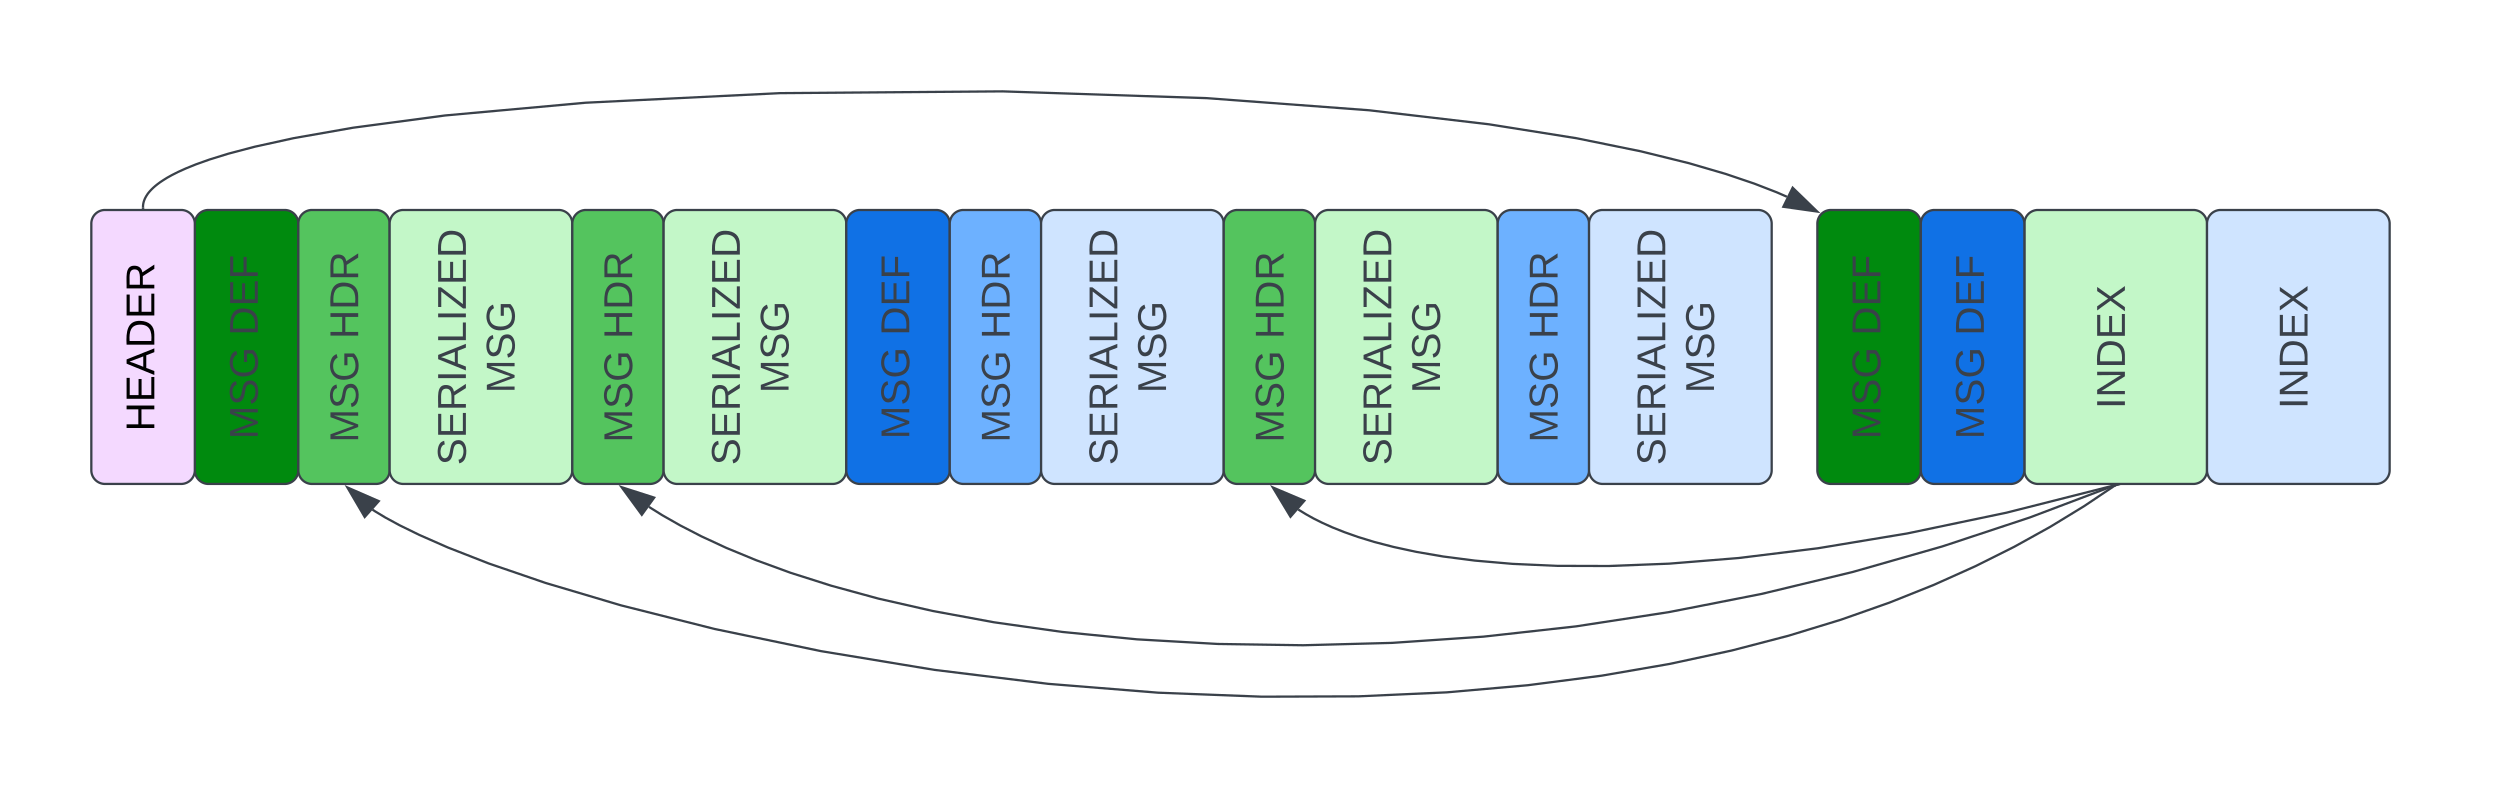 <svg xmlns="http://www.w3.org/2000/svg" xmlns:xlink="http://www.w3.org/1999/xlink" xmlns:lucid="lucid" width="1095" height="345"><g transform="translate(0 -1)" lucid:page-tab-id="S7C_Wh2xl_bI"><path d="M0 0h1760v1360H0z" fill="#fff"/><path d="M91.33 212.97a6 6 0 0 1-6-6v-108a6 6 0 0 1 6-6h33.34a6 6 0 0 1 6 6v108a6 6 0 0 1-6 6z" stroke="#3a414a" fill="#008a0e"/><use xlink:href="#a" transform="matrix(6.123233995736766e-17,-1,1,6.123233995736766e-17,97.333,200.968) translate(7.58 15.597)"/><use xlink:href="#b" transform="matrix(6.123233995736766e-17,-1,1,6.123233995736766e-17,97.333,200.968) translate(52.963 15.597)"/><path d="M136.67 212.97a6 6 0 0 1-6-6v-108a6 6 0 0 1 6-6h28a6 6 0 0 1 6 6v108a6 6 0 0 1-6 6z" stroke="#3a414a" fill="#54c45e"/><use xlink:href="#a" transform="matrix(6.123233995736766e-17,-1,1,6.123233995736766e-17,142.667,200.968) translate(6.123 14.222)"/><use xlink:href="#c" transform="matrix(6.123233995736766e-17,-1,1,6.123233995736766e-17,142.667,200.968) translate(51.506 14.222)"/><path d="M176.67 212.97a6 6 0 0 1-6-6v-108a6 6 0 0 1 6-6h68a6 6 0 0 1 6 6v108a6 6 0 0 1-6 6z" stroke="#3a414a" fill="#c3f7c8"/><use xlink:href="#d" transform="matrix(6.123233995736766e-17,-1,1,6.123233995736766e-17,182.667,200.968) translate(-3.778 21.389)"/><use xlink:href="#e" transform="matrix(6.123233995736766e-17,-1,1,6.123233995736766e-17,182.667,200.968) translate(27.778 42.722)"/><path d="M46 212.97a6 6 0 0 1-6-6v-108a6 6 0 0 1 6-6h33.33a6 6 0 0 1 6 6v108a6 6 0 0 1-6 6z" stroke="#3a414a" fill="#f4d9ff"/><use xlink:href="#f" transform="matrix(6.123233995736766e-17,-1,1,6.123233995736766e-17,52,200.968) translate(11.037 15.597)"/><path d="M256.67 212.97a6 6 0 0 1-6-6v-108a6 6 0 0 1 6-6h28a6 6 0 0 1 6 6v108a6 6 0 0 1-6 6z" stroke="#3a414a" fill="#54c45e"/><use xlink:href="#a" transform="matrix(6.123233995736766e-17,-1,1,6.123233995736766e-17,262.667,200.968) translate(6.123 14.222)"/><use xlink:href="#c" transform="matrix(6.123233995736766e-17,-1,1,6.123233995736766e-17,262.667,200.968) translate(51.506 14.222)"/><path d="M296.67 212.97a6 6 0 0 1-6-6v-108a6 6 0 0 1 6-6h68a6 6 0 0 1 6 6v108a6 6 0 0 1-6 6z" stroke="#3a414a" fill="#c3f7c8"/><use xlink:href="#d" transform="matrix(6.123233995736766e-17,-1,1,6.123233995736766e-17,302.667,200.968) translate(-3.778 21.389)"/><use xlink:href="#e" transform="matrix(6.123233995736766e-17,-1,1,6.123233995736766e-17,302.667,200.968) translate(27.778 42.722)"/><path d="M376.67 212.97a6 6 0 0 1-6-6v-108a6 6 0 0 1 6-6H410a6 6 0 0 1 6 6v108a6 6 0 0 1-6 6z" stroke="#3a414a" fill="#1071e5"/><use xlink:href="#a" transform="matrix(6.123233995736766e-17,-1,1,6.123233995736766e-17,382.667,200.968) translate(7.58 15.597)"/><use xlink:href="#b" transform="matrix(6.123233995736766e-17,-1,1,6.123233995736766e-17,382.667,200.968) translate(52.963 15.597)"/><path d="M422 212.97a6 6 0 0 1-6-6v-108a6 6 0 0 1 6-6h28a6 6 0 0 1 6 6v108a6 6 0 0 1-6 6z" stroke="#3a414a" fill="#6db1ff"/><use xlink:href="#a" transform="matrix(6.123233995736766e-17,-1,1,6.123233995736766e-17,428,200.968) translate(6.123 14.222)"/><use xlink:href="#c" transform="matrix(6.123233995736766e-17,-1,1,6.123233995736766e-17,428,200.968) translate(51.506 14.222)"/><path d="M462 212.97a6 6 0 0 1-6-6v-108a6 6 0 0 1 6-6h68a6 6 0 0 1 6 6v108a6 6 0 0 1-6 6z" stroke="#3a414a" fill="#cfe4ff"/><use xlink:href="#d" transform="matrix(6.123233995736766e-17,-1,1,6.123233995736766e-17,468,200.968) translate(-3.778 21.389)"/><use xlink:href="#e" transform="matrix(6.123233995736766e-17,-1,1,6.123233995736766e-17,468,200.968) translate(27.778 42.722)"/><path d="M542 212.97a6 6 0 0 1-6-6v-108a6 6 0 0 1 6-6h28a6 6 0 0 1 6 6v108a6 6 0 0 1-6 6z" stroke="#3a414a" fill="#54c45e"/><use xlink:href="#a" transform="matrix(6.123233995736766e-17,-1,1,6.123233995736766e-17,548,200.968) translate(6.123 14.222)"/><use xlink:href="#c" transform="matrix(6.123233995736766e-17,-1,1,6.123233995736766e-17,548,200.968) translate(51.506 14.222)"/><path d="M582 212.97a6 6 0 0 1-6-6v-108a6 6 0 0 1 6-6h68a6 6 0 0 1 6 6v108a6 6 0 0 1-6 6z" stroke="#3a414a" fill="#c3f7c8"/><use xlink:href="#d" transform="matrix(6.123233995736766e-17,-1,1,6.123233995736766e-17,588,200.968) translate(-3.778 21.389)"/><use xlink:href="#e" transform="matrix(6.123233995736766e-17,-1,1,6.123233995736766e-17,588,200.968) translate(27.778 42.722)"/><path d="M662 212.97a6 6 0 0 1-6-6v-108a6 6 0 0 1 6-6h28a6 6 0 0 1 6 6v108a6 6 0 0 1-6 6z" stroke="#3a414a" fill="#6db1ff"/><use xlink:href="#a" transform="matrix(6.123233995736766e-17,-1,1,6.123233995736766e-17,668,200.968) translate(6.123 14.222)"/><use xlink:href="#c" transform="matrix(6.123233995736766e-17,-1,1,6.123233995736766e-17,668,200.968) translate(51.506 14.222)"/><path d="M702 212.97a6 6 0 0 1-6-6v-108a6 6 0 0 1 6-6h68a6 6 0 0 1 6 6v108a6 6 0 0 1-6 6z" stroke="#3a414a" fill="#cfe4ff"/><use xlink:href="#d" transform="matrix(6.123233995736766e-17,-1,1,6.123233995736766e-17,708,200.968) translate(-3.778 21.389)"/><use xlink:href="#e" transform="matrix(6.123233995736766e-17,-1,1,6.123233995736766e-17,708,200.968) translate(27.778 42.722)"/><path d="M892.67 212.97a6 6 0 0 1-6-6v-108a6 6 0 0 1 6-6h68a6 6 0 0 1 6 6v108a6 6 0 0 1-6 6z" stroke="#3a414a" fill="#c3f7c8"/><use xlink:href="#g" transform="matrix(6.123233995736766e-17,-1,1,6.123233995736766e-17,898.667,200.968) translate(20.889 32.035)"/><path d="M972.67 212.97a6 6 0 0 1-6-6v-108a6 6 0 0 1 6-6h68a6 6 0 0 1 6 6v108a6 6 0 0 1-6 6z" stroke="#3a414a" fill="#cfe4ff"/><use xlink:href="#g" transform="matrix(6.123233995736766e-17,-1,1,6.123233995736766e-17,978.667,200.968) translate(20.889 32.035)"/><path d="M926.24 213.7l-13.44 9.02-14.78 9.02-15.78 8.75-16.92 8.46-18.18 8.17-19.6 7.84-21.16 7.45-22.95 7.02-24.95 6.5-27.18 5.87-29.68 5.13-32.46 4.2-35.5 3.12-38.78 1.75-42.15.15-45.42-1.75-48.18-3.88-49.88-6.12-49.63-8.2-46.7-9.73-40.9-10.32-33.07-9.82-24.9-8.54-17.86-6.98-12.5-5.5-8.74-4.28-6.17-3.35-4.43-2.67-1.23-.8" stroke="#3a414a" stroke-linejoin="round" fill="none"/><path d="M926.5 214.14l-.46-.7h1.53z" stroke="#3a414a" stroke-width=".05" fill="#3a414a"/><path d="M152.15 214.5l13.75 6-6.16 6.94z" stroke="#3a414a" fill="#3a414a"/><path d="M926.2 213.6l-37.05 14.02-38.44 12.72-39.27 11.2-39.97 9.62L731 269.1l-40.7 6.25-40.55 4.5-40 2.73-38.98 1.04-37.42-.57-35.34-2.02-32.8-3.25-29.95-4.24-26.85-4.96-23.7-5.4-20.63-5.64-17.78-5.65-15.2-5.56-12.94-5.34-10.96-5.08-9.3-4.8-7.86-4.47-5.82-3.64" stroke="#3a414a" stroke-linejoin="round" fill="none"/><path d="M926.36 214.08l-.25-.65h1.98z" stroke="#3a414a" stroke-width=".05" fill="#3a414a"/><path d="M272.25 214.38l14.28 4.58-5.42 7.52z" stroke="#3a414a" fill="#3a414a"/><path d="M926.18 213.56l-47.36 12-43.5 9.1-39.08 6.48-34.7 4.27-30.46 2.47-26.44 1.03-22.74-.07-19.42-.87-16.47-1.43-13.93-1.8-11.77-2.03-9.94-2.15-8.4-2.18-7.12-2.18-6.06-2.14-5.18-2.06-4.43-2-3.82-1.9-3.3-1.84-2.87-1.75-.58-.37" stroke="#3a414a" stroke-linejoin="round" fill="none"/><path d="M926.3 214.04l-.17-.6h2.58z" stroke="#3a414a" stroke-width=".05" fill="#3a414a"/><path d="M557.5 214.5l13.8 5.84-6.07 7z" stroke="#3a414a" fill="#3a414a"/><path d="M62.64 92v-.9l.05-.34.04-.35.06-.35.08-.36.1-.37.12-.37.14-.38.16-.4.18-.4.22-.4.24-.45.3-.45.3-.48.38-.5.44-.53.5-.56.58-.6.68-.65.8-.7.96-.77 1.15-.85 1.4-.93 1.68-1.05 2.12-1.18 2.65-1.34 3.4-1.54L85.8 73l5.97-2.13 8.2-2.54 11.63-3.07 17.1-3.76 25.95-4.56 40.27-5.36L256.4 46l85.2-4.2 97.5-.78L528.75 44l70.96 5.3 52.52 6.15 38.3 6.1 28.16 5.73 21.07 5.2 16.08 4.7 12.5 4.23 9.87 3.82 4.48 1.95" stroke="#3a414a" stroke-linejoin="round" fill="none"/><path d="M63.17 92.5h-1l-.04-.47 1-.08z" stroke="#3a414a" stroke-width=".05" fill="#3a414a"/><path d="M795.95 93.66l-14.85-2.1 4.08-8.34z" stroke="#3a414a" fill="#3a414a"/><g><path d="M802 212.97a6 6 0 0 1-6-6v-108a6 6 0 0 1 6-6h33.33a6 6 0 0 1 6 6v108a6 6 0 0 1-6 6z" stroke="#3a414a" fill="#008a0e"/></g><g><use xlink:href="#a" transform="matrix(6.123233995736766e-17,-1,1,6.123233995736766e-17,808,200.968) translate(7.58 15.597)"/><use xlink:href="#b" transform="matrix(6.123233995736766e-17,-1,1,6.123233995736766e-17,808,200.968) translate(52.963 15.597)"/></g><g><path d="M847.33 212.97a6 6 0 0 1-6-6v-108a6 6 0 0 1 6-6h33.34a6 6 0 0 1 6 6v108a6 6 0 0 1-6 6z" stroke="#3a414a" fill="#1071e5"/></g><g><use xlink:href="#a" transform="matrix(6.123233995736766e-17,-1,1,6.123233995736766e-17,853.333,200.968) translate(7.58 15.597)"/><use xlink:href="#b" transform="matrix(6.123233995736766e-17,-1,1,6.123233995736766e-17,853.333,200.968) translate(52.963 15.597)"/></g><defs><path fill="#3a414a" d="M240 0l2-218c-23 76-54 145-80 218h-23L58-218 59 0H30v-248h44l77 211c21-75 51-140 76-211h43V0h-30" id="h"/><path fill="#3a414a" d="M185-189c-5-48-123-54-124 2 14 75 158 14 163 119 3 78-121 87-175 55-17-10-28-26-33-46l33-7c5 56 141 63 141-1 0-78-155-14-162-118-5-82 145-84 179-34 5 7 8 16 11 25" id="i"/><path fill="#3a414a" d="M143 4C61 4 22-44 18-125c-5-107 100-154 193-111 17 8 29 25 37 43l-32 9c-13-25-37-40-76-40-61 0-88 39-88 99 0 61 29 100 91 101 35 0 62-11 79-27v-45h-74v-28h105v86C228-13 192 4 143 4" id="j"/><g id="a"><use transform="matrix(0.049,0,0,0.049,0,0)" xlink:href="#h"/><use transform="matrix(0.049,0,0,0.049,14.765,0)" xlink:href="#i"/><use transform="matrix(0.049,0,0,0.049,26.617,0)" xlink:href="#j"/></g><path fill="#3a414a" d="M30-248c118-7 216 8 213 122C240-48 200 0 122 0H30v-248zM63-27c89 8 146-16 146-99s-60-101-146-95v194" id="k"/><path fill="#3a414a" d="M30 0v-248h187v28H63v79h144v27H63v87h162V0H30" id="l"/><path fill="#3a414a" d="M63-220v92h138v28H63V0H30v-248h175v28H63" id="m"/><g id="b"><use transform="matrix(0.049,0,0,0.049,0,0)" xlink:href="#k"/><use transform="matrix(0.049,0,0,0.049,12.79,0)" xlink:href="#l"/><use transform="matrix(0.049,0,0,0.049,24.642,0)" xlink:href="#m"/></g><path fill="#3a414a" d="M197 0v-115H63V0H30v-248h33v105h134v-105h34V0h-34" id="n"/><path fill="#3a414a" d="M233-177c-1 41-23 64-60 70L243 0h-38l-65-103H63V0H30v-248c88 3 205-21 203 71zM63-129c60-2 137 13 137-47 0-61-80-42-137-45v92" id="o"/><g id="c"><use transform="matrix(0.049,0,0,0.049,0,0)" xlink:href="#n"/><use transform="matrix(0.049,0,0,0.049,12.79,0)" xlink:href="#k"/><use transform="matrix(0.049,0,0,0.049,25.58,0)" xlink:href="#o"/></g><path fill="#3a414a" d="M33 0v-248h34V0H33" id="p"/><path fill="#3a414a" d="M205 0l-28-72H64L36 0H1l101-248h38L239 0h-34zm-38-99l-47-123c-12 45-31 82-46 123h93" id="q"/><path fill="#3a414a" d="M30 0v-248h33v221h125V0H30" id="r"/><path fill="#3a414a" d="M209 0H11v-25l151-195H24v-28h176v25L50-27h159V0" id="s"/><g id="d"><use transform="matrix(0.049,0,0,0.049,0,0)" xlink:href="#i"/><use transform="matrix(0.049,0,0,0.049,11.852,0)" xlink:href="#l"/><use transform="matrix(0.049,0,0,0.049,23.704,0)" xlink:href="#o"/><use transform="matrix(0.049,0,0,0.049,36.494,0)" xlink:href="#p"/><use transform="matrix(0.049,0,0,0.049,41.432,0)" xlink:href="#q"/><use transform="matrix(0.049,0,0,0.049,53.284,0)" xlink:href="#r"/><use transform="matrix(0.049,0,0,0.049,63.16,0)" xlink:href="#p"/><use transform="matrix(0.049,0,0,0.049,68.099,0)" xlink:href="#s"/><use transform="matrix(0.049,0,0,0.049,78.914,0)" xlink:href="#l"/><use transform="matrix(0.049,0,0,0.049,90.765,0)" xlink:href="#k"/></g><g id="e"><use transform="matrix(0.049,0,0,0.049,0,0)" xlink:href="#h"/><use transform="matrix(0.049,0,0,0.049,14.765,0)" xlink:href="#i"/><use transform="matrix(0.049,0,0,0.049,26.617,0)" xlink:href="#j"/></g><path d="M197 0v-115H63V0H30v-248h33v105h134v-105h34V0h-34" id="t"/><path d="M30 0v-248h187v28H63v79h144v27H63v87h162V0H30" id="u"/><path d="M205 0l-28-72H64L36 0H1l101-248h38L239 0h-34zm-38-99l-47-123c-12 45-31 82-46 123h93" id="v"/><path d="M30-248c118-7 216 8 213 122C240-48 200 0 122 0H30v-248zM63-27c89 8 146-16 146-99s-60-101-146-95v194" id="w"/><path d="M233-177c-1 41-23 64-60 70L243 0h-38l-65-103H63V0H30v-248c88 3 205-21 203 71zM63-129c60-2 137 13 137-47 0-61-80-42-137-45v92" id="x"/><g id="f"><use transform="matrix(0.049,0,0,0.049,0,0)" xlink:href="#t"/><use transform="matrix(0.049,0,0,0.049,12.79,0)" xlink:href="#u"/><use transform="matrix(0.049,0,0,0.049,24.642,0)" xlink:href="#v"/><use transform="matrix(0.049,0,0,0.049,36.494,0)" xlink:href="#w"/><use transform="matrix(0.049,0,0,0.049,49.284,0)" xlink:href="#u"/><use transform="matrix(0.049,0,0,0.049,61.136,0)" xlink:href="#x"/></g><path fill="#3a414a" d="M190 0L58-211 59 0H30v-248h39L202-35l-2-213h31V0h-41" id="y"/><path fill="#3a414a" d="M195 0l-74-108L45 0H8l94-129-87-119h37l69 98 67-98h37l-84 118L233 0h-38" id="z"/><g id="g"><use transform="matrix(0.049,0,0,0.049,0,0)" xlink:href="#p"/><use transform="matrix(0.049,0,0,0.049,4.938,0)" xlink:href="#y"/><use transform="matrix(0.049,0,0,0.049,17.728,0)" xlink:href="#k"/><use transform="matrix(0.049,0,0,0.049,30.519,0)" xlink:href="#l"/><use transform="matrix(0.049,0,0,0.049,42.37,0)" xlink:href="#z"/></g></defs></g></svg>